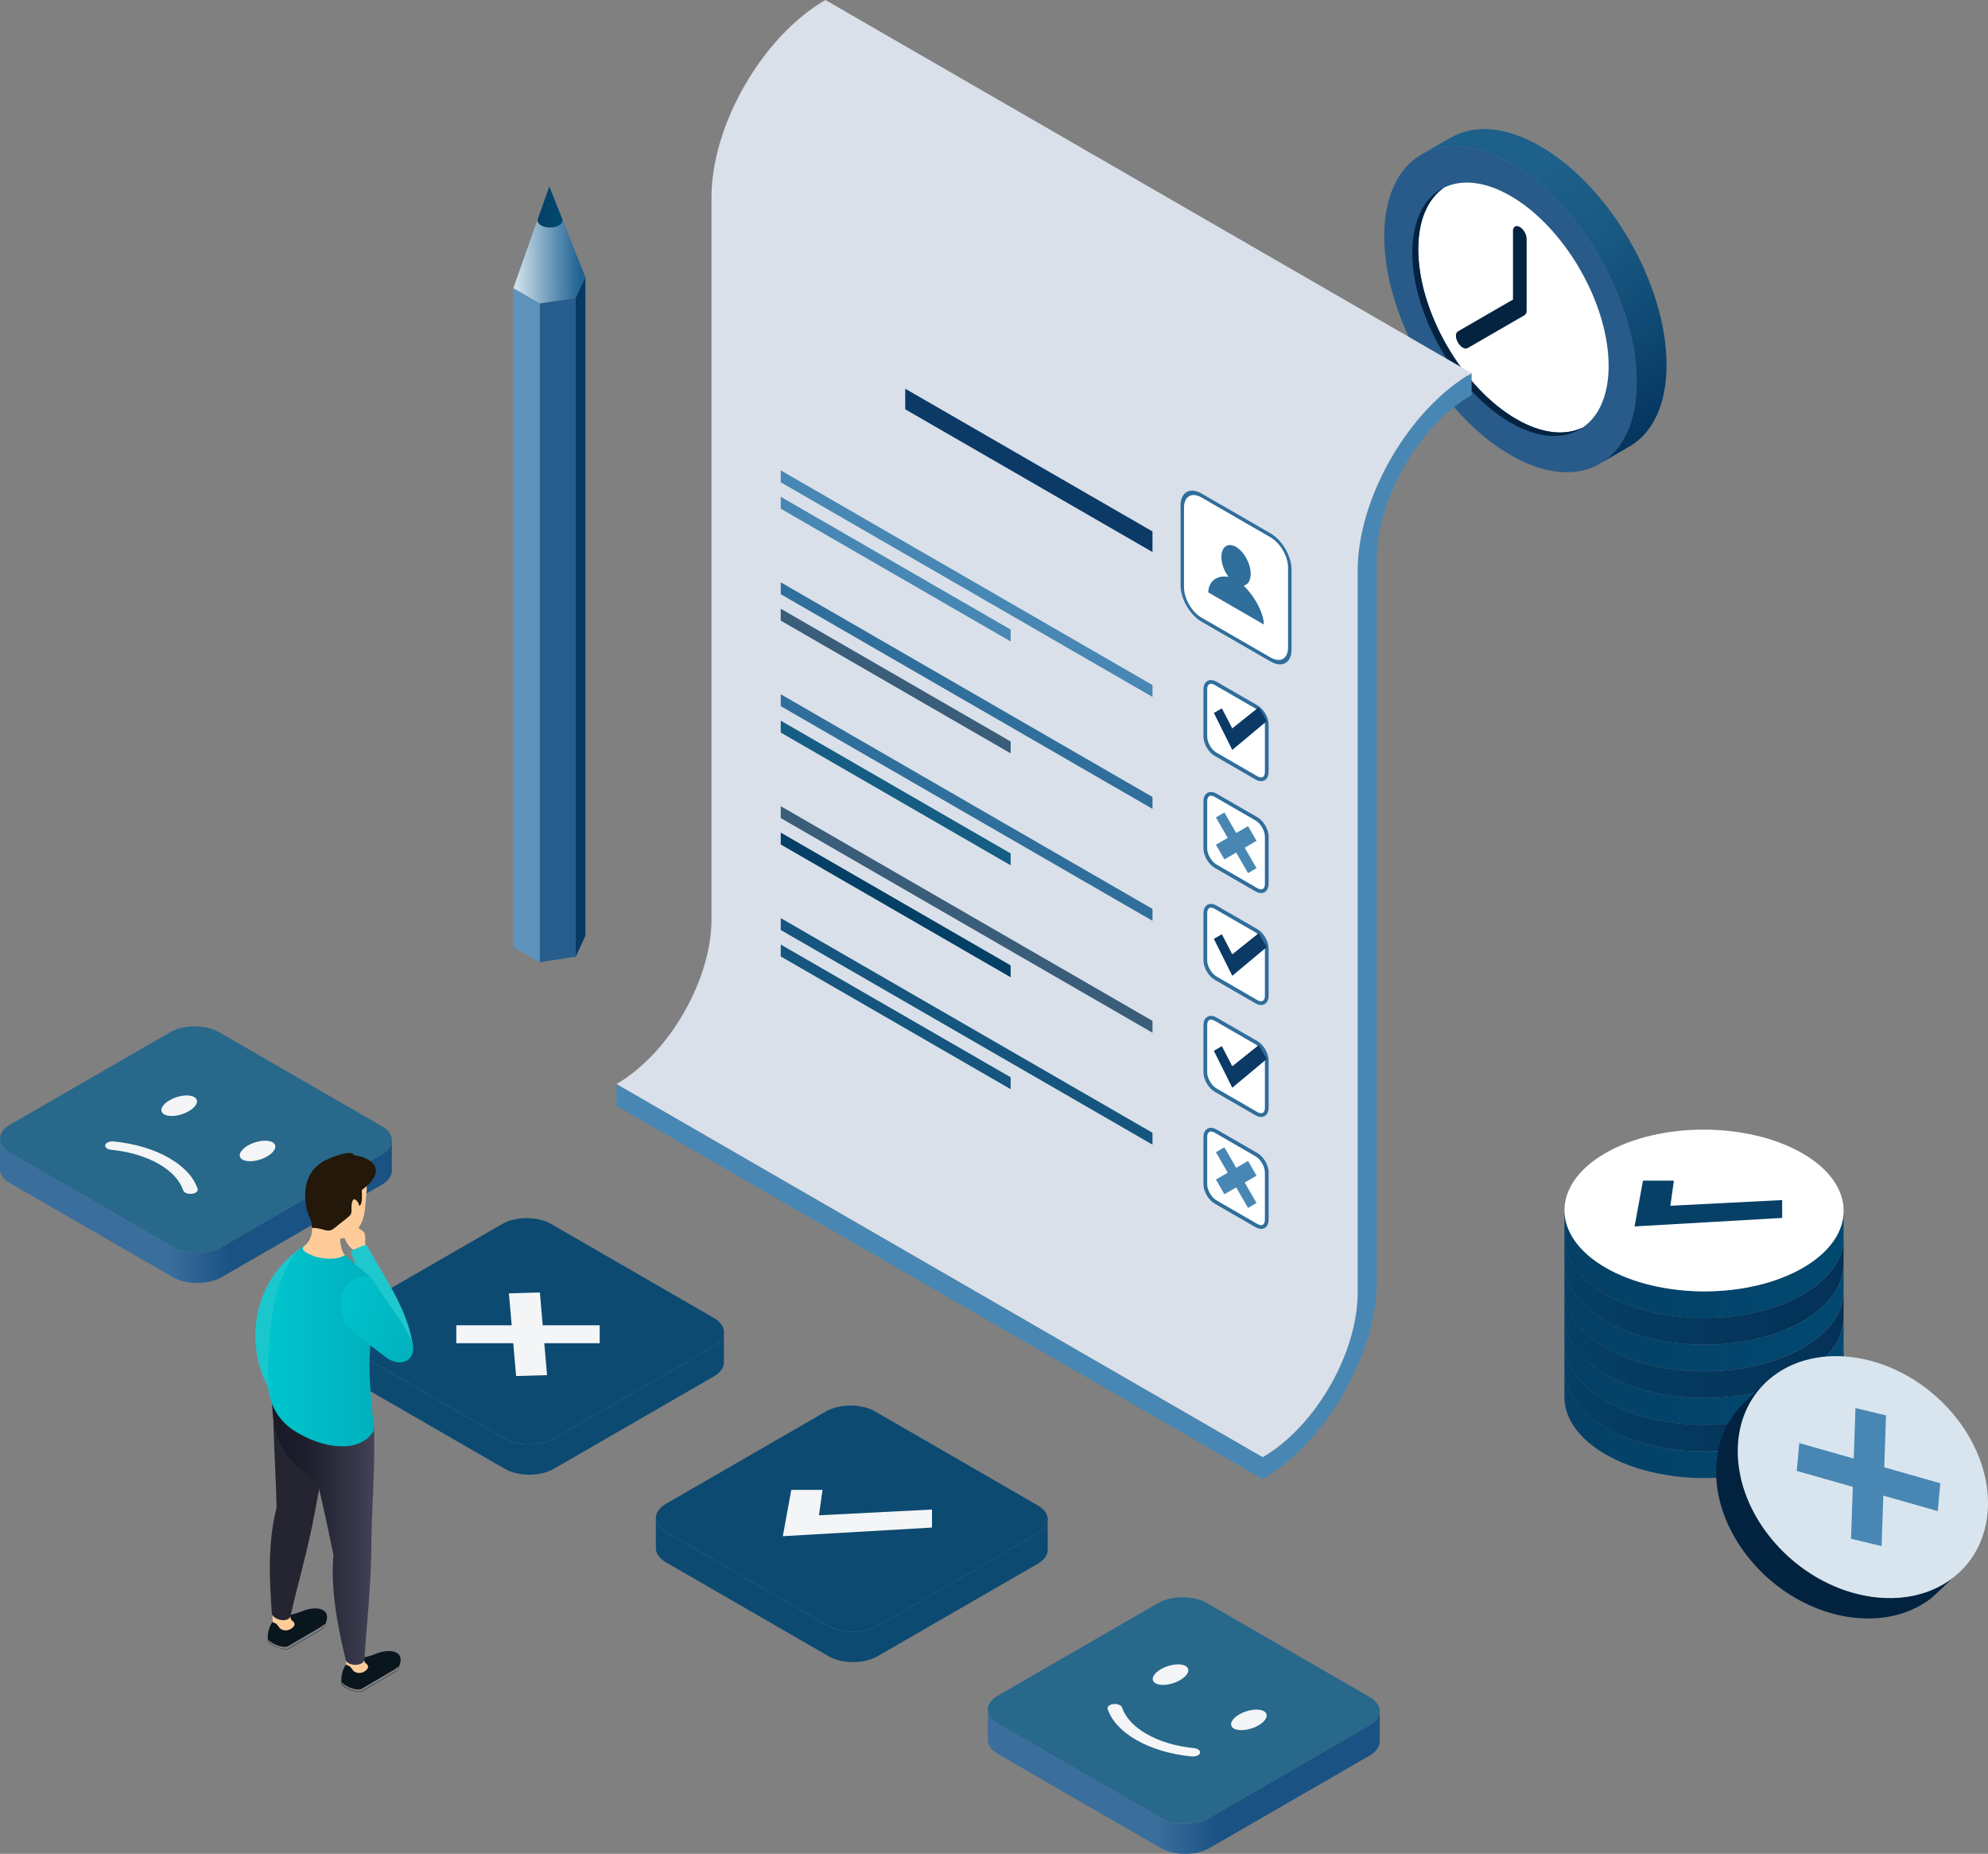 <svg xmlns="http://www.w3.org/2000/svg" xmlns:xlink="http://www.w3.org/1999/xlink" viewBox="0 0 1063.66 991.67"><rect x="0" y="0" width="1063.66" height="991.67" fill="#808080" stroke="none"/><defs><linearGradient id="b" x1="369.03" y1="622.98" x2="351.46" y2="592.16" gradientTransform="translate(-413.73 131.6) rotate(60) scale(1 -1)" gradientUnits="userSpaceOnUse"><stop offset="0" stop-color="#206393"></stop><stop offset=".36" stop-color="#5d8fb2"></stop><stop offset="1" stop-color="#d6e6ef"></stop></linearGradient><linearGradient id="c" x1="339.59" y1="628.23" x2="332.19" y2="618.67" gradientTransform="translate(-413.73 131.6) rotate(60) scale(1 -1)" gradientUnits="userSpaceOnUse"><stop offset="0" stop-color="#014870"></stop><stop offset="1" stop-color="#064066"></stop></linearGradient><linearGradient id="d" x1="-1208.45" y1="850.55" x2="-1103.61" y2="668.97" gradientTransform="translate(-602.58 331.91) rotate(-120)" gradientUnits="userSpaceOnUse"><stop offset=".41" stop-color="#1a5283"></stop><stop offset=".47" stop-color="#275d8d"></stop><stop offset=".57" stop-color="#3a6e9c"></stop></linearGradient><linearGradient id="e" x1="-679.7" y1="545.5" x2="-574.86" y2="363.92" gradientTransform="translate(-602.58 331.91) rotate(-120)" xlink:href="#d"></linearGradient><linearGradient id="f" x1="-583.72" y1="230.13" x2="-488.26" y2="64.79" gradientTransform="translate(303.21) rotate(-180) scale(1 -1)" gradientUnits="userSpaceOnUse"><stop offset="0" stop-color="#04355f"></stop><stop offset=".28" stop-color="#104a74"></stop><stop offset=".57" stop-color="#195a84"></stop><stop offset=".8" stop-color="#1d608a"></stop></linearGradient><linearGradient id="g" x1="837.01" y1="676.2" x2="986.43" y2="676.2" gradientUnits="userSpaceOnUse"><stop offset="0" stop-color="#064066"></stop><stop offset=".21" stop-color="#044268"></stop><stop offset="1" stop-color="#014870"></stop></linearGradient><linearGradient id="h" x1="837.01" y1="690.46" x2="986.43" y2="690.46" gradientUnits="userSpaceOnUse"><stop offset="0" stop-color="#064066"></stop><stop offset=".3" stop-color="#053a60"></stop><stop offset="1" stop-color="#043157"></stop></linearGradient><linearGradient id="i" y1="704.73" y2="704.73" xlink:href="#g"></linearGradient><linearGradient id="j" y1="718.99" y2="718.99" xlink:href="#h"></linearGradient><linearGradient id="k" y1="733.25" y2="733.25" xlink:href="#g"></linearGradient><linearGradient id="l" y1="747.52" y2="747.52" xlink:href="#h"></linearGradient><linearGradient id="m" y1="761.78" y2="761.78" xlink:href="#g"></linearGradient><linearGradient id="n" x1="918.18" y1="802.75" x2="1052.89" y2="802.75" gradientUnits="userSpaceOnUse"><stop offset="0" stop-color="#022340"></stop><stop offset="1" stop-color="#022340"></stop></linearGradient><linearGradient id="o" x1="418.06" y1="630.77" x2="697.09" y2="147.48" gradientUnits="userSpaceOnUse"><stop offset="0" stop-color="#d9e0ea"></stop><stop offset=".2" stop-color="#d9e0ea"></stop><stop offset=".69" stop-color="#d9e0ea"></stop><stop offset="1" stop-color="#d9e0ea"></stop></linearGradient><linearGradient id="p" x1="143.11" y1="-485.98" x2="174.81" y2="-485.98" gradientTransform="translate(0 385.34) scale(1 -1)" gradientUnits="userSpaceOnUse"><stop offset="0" stop-color="#0a161e"></stop><stop offset=".07" stop-color="#0a161e"></stop><stop offset=".43" stop-color="#0a161e"></stop><stop offset=".75" stop-color="#0a161e"></stop><stop offset="1" stop-color="#0a161e"></stop></linearGradient><linearGradient id="q" x1="182.44" y1="-508.77" x2="214.15" y2="-508.77" xlink:href="#p"></linearGradient><linearGradient id="r" x1="-2517.44" y1="736.22" x2="-2462.83" y2="736.22" gradientTransform="translate(-2317.06 82) rotate(-180) scale(1 -1)" gradientUnits="userSpaceOnUse"><stop offset="0" stop-color="#434459"></stop><stop offset=".17" stop-color="#363748"></stop><stop offset=".7" stop-color="#1d1e2b"></stop><stop offset="1" stop-color="#181926"></stop></linearGradient><linearGradient id="s" x1="-2655.24" y1="636.44" x2="-2598.02" y2="636.44" gradientTransform="translate(-2454.9 82) rotate(-180) scale(1 -1)" gradientUnits="userSpaceOnUse"><stop offset="0" stop-color="#00aebd"></stop><stop offset=".01" stop-color="#00b0bd"></stop><stop offset="1" stop-color="#00c5ce"></stop></linearGradient><linearGradient id="t" x1="1923.22" y1="632.64" x2="1876.36" y2="616.16" gradientTransform="translate(-1694.08 82)" gradientUnits="userSpaceOnUse"><stop offset="0" stop-color="#00aebc"></stop><stop offset=".01" stop-color="#00b0bc"></stop><stop offset="1" stop-color="#00c2cc"></stop></linearGradient></defs><g style="isolation:isolate;"><g id="a"><path d="m289.55,120.56c2.61,1.51,6.86,1.5,9.48,0,1.58-.91,2.19-2.18,1.84-3.36l12.34,31.02-5.17,11.15-19.3,2.98-14.11-8.14,13.05-36.85c-.24,1.14.36,2.34,1.87,3.21Z" style="fill:url(#b);"></path><path d="m289.55,120.56c-1.51-.88-2.12-2.07-1.87-3.21l.19-.56,6.05-17.07,6.82,17.17.13.32c.34,1.17-.26,2.45-1.84,3.36-2.61,1.51-6.86,1.52-9.48,0Z" style="fill:url(#c);"></path><polygon points="308.04 511.75 308.03 159.37 288.74 162.35 288.75 514.73 308.04 511.75" style="fill:#275e8e;"></polygon><polygon points="313.21 500.61 313.2 148.22 308.03 159.37 308.04 511.75 313.21 500.61" style="fill:#063964;"></polygon><polygon points="288.75 514.73 288.74 162.35 274.63 154.2 274.63 506.58 288.75 514.73" style="fill:#5d93bd;"></polygon><path d="m296.26,769.57c-7.19,4.15-18.95,4.15-26.14,0l-87.08-50.28c-7.19-4.15-7.19-10.94,0-15.09l85.69-49.47c7.19-4.15,18.95-4.15,26.14,0l87.08,50.28c7.19,4.15,7.19,10.94,0,15.09l-85.7,49.48Z" style="fill:#0d4a71;"></path><path d="m177.66,727.63h.01c-.13,2.84,1.64,5.69,5.37,7.84l87.08,50.28c7.19,4.15,18.95,4.15,26.14,0l85.69-49.47c3.77-2.17,5.54-5.07,5.36-7.92v-15.42c-.16,2.61-1.93,5.19-5.35,7.17l-85.7,49.48c-7.19,4.15-18.95,4.15-26.14,0l-87.08-50.28c-3.55-2.05-5.34-4.75-5.38-7.45v15.79Z" style="fill:#0d4a71;"></path><path d="m469.52,869.81c-7.19,4.15-18.95,4.15-26.14,0l-87.08-50.28c-7.19-4.15-7.19-10.94,0-15.09l85.69-49.47c7.19-4.15,18.95-4.15,26.14,0l87.08,50.28c7.19,4.15,7.19,10.94,0,15.09l-85.7,49.48Z" style="fill:#0d4a71;"></path><path d="m350.91,827.87h.01c-.13,2.84,1.64,5.69,5.37,7.84l87.08,50.28c7.19,4.15,18.95,4.15,26.14,0l85.69-49.47c3.77-2.17,5.54-5.07,5.36-7.93v-15.42c-.16,2.61-1.93,5.19-5.35,7.17l-85.7,49.48c-7.19,4.15-18.95,4.15-26.14,0l-87.08-50.28c-3.55-2.05-5.34-4.75-5.38-7.45v15.79Z" style="fill:#0d4a71;"></path><polygon points="498.66 807.49 438.2 810.57 440.08 796.98 423.37 796.98 418.83 821.75 498.66 817.14 498.66 807.49" style="fill:#f4f5f6;"></polygon><path d="m647.16,972.38c-7.19,4.15-18.95,4.15-26.14,0l-87.08-50.28c-7.19-4.15-7.19-10.94,0-15.09l85.69-49.47c7.19-4.15,18.95-4.15,26.14,0l87.08,50.28c7.19,4.15,7.19,10.94,0,15.09l-85.7,49.48Z" style="fill:#27688b;"></path><path d="m528.56,930.44h.01c-.13,2.84,1.64,5.69,5.37,7.84l87.08,50.28c7.19,4.15,18.95,4.15,26.14,0l85.69-49.47c3.77-2.17,5.54-5.07,5.36-7.93v-15.42c-.16,2.61-1.93,5.19-5.35,7.17l-85.7,49.48c-7.19,4.15-18.95,4.15-26.14,0l-87.08-50.28c-3.55-2.05-5.34-4.75-5.38-7.45v15.79Z" style="fill:url(#d);"></path><path d="m118.61,667c-7.19,4.15-18.95,4.15-26.14,0l-87.08-50.28c-7.19-4.15-7.19-10.94,0-15.09l85.69-49.47c7.19-4.15,18.95-4.15,26.14,0l87.08,50.28c7.19,4.15,7.19,10.94,0,15.09l-85.7,49.48Z" style="fill:#27688b;"></path><path d="m.01,625.07h.01c-.13,2.84,1.64,5.69,5.37,7.84l87.08,50.28c7.19,4.15,18.95,4.15,26.14,0l85.69-49.47c3.77-2.17,5.54-5.07,5.36-7.93v-15.42c-.16,2.61-1.93,5.19-5.35,7.17l-85.7,49.48c-7.19,4.15-18.95,4.15-26.14,0l-87.08-50.28c-3.55-2.05-5.34-4.75-5.38-7.45v15.79Z" style="fill:url(#e);"></path><polygon points="292.7 735.6 291.21 718.51 320.85 718.51 320.85 708.93 290.38 708.93 288.85 691.36 272.29 691.84 273.77 708.93 244.13 708.93 244.13 718.51 274.61 718.51 276.13 736.08 292.7 735.6" style="fill:#f4f5f6;"></polygon><path d="m59.52,615.05c9.71.96,18.53,3.6,25.51,7.63,6.73,3.88,11.23,8.77,13.03,14.14.41,1.22,2.47,2.02,4.58,1.79,2.12-.24,3.51-1.42,3.1-2.65-2.1-6.26-7.34-11.95-15.18-16.48-8.14-4.7-18.41-7.77-29.72-8.89-2.13-.21-4.15.61-4.52,1.84-.36,1.23,1.07,2.4,3.19,2.61Zm86.3-4.01c-2.82-1.63-8.71-.87-13.14,1.69-4.44,2.56-5.75,5.96-2.92,7.59,2.82,1.63,8.71.87,13.14-1.69,4.44-2.56,5.75-5.96,2.92-7.59Zm-44.84-16.61c4.44-2.56,5.75-5.96,2.92-7.59-2.82-1.63-8.71-.87-13.14,1.69-4.44,2.56-5.75,5.96-2.92,7.59,2.82,1.63,8.71.87,13.14-1.69Z" style="fill:#f4f5f6;"></path><path d="m638.86,935.11c-9.71-.96-18.53-3.6-25.51-7.63-6.73-3.88-11.23-8.77-13.03-14.14-.41-1.22-2.47-2.02-4.58-1.79-2.12.24-3.51,1.42-3.1,2.65,2.1,6.26,7.34,11.95,15.18,16.48,8.14,4.7,18.41,7.77,29.72,8.89,2.13.21,4.15-.61,4.52-1.84.36-1.23-1.07-2.4-3.19-2.61Zm37.37-19.74c-2.82-1.63-8.71-.87-13.14,1.69-4.44,2.56-5.75,5.96-2.92,7.59,2.82,1.63,8.71.87,13.14-1.69,4.44-2.56,5.75-5.96,2.92-7.59Zm-44.84-16.61c4.44-2.56,5.75-5.96,2.92-7.59-2.82-1.63-8.71-.87-13.14,1.69-4.44,2.56-5.75,5.96-2.92,7.59,2.82,1.63,8.71.87,13.14-1.69Z" style="fill:#f4f5f6;"></path><path d="m875.68,204.41c0-43.06-30.24-95.43-67.52-116.96-37.29-21.53-67.53-4.08-67.53,38.99s30.23,95.43,67.53,116.96c37.29,21.53,67.52,4.08,67.52-38.99Z" style="fill:#285b8a;"></path><path d="m776.09,73.68l-15.63,9.02c12.22-7.03,29.08-6,47.71,4.75,37.29,21.53,67.52,73.89,67.52,116.96,0,21.12-7.31,36.04-19.12,43.26l13.69-7.9-.04-.07c13.17-6.63,21.44-22.04,21.44-44.5,0-43.06-30.23-95.42-67.52-116.96-18.8-10.85-35.78-11.78-48.03-4.53v-.02Zm-15.97,9.22v.02c.1-.05.17-.12.26-.17l-.26.15Zm95.06,165.57c-.31.17-.63.29-.94.44l.04.07.9-.51Z" style="fill:url(#f);"></path><path d="m758.83,133.26c0-15.8,5.28-27.1,13.86-32.94,9.35-4.51,21.77-3.44,35.47,4.46,29,16.75,52.52,57.47,52.52,90.96,0,15.81-5.28,27.1-13.86,32.94-9.35,4.51-21.77,3.44-35.47-4.47-29-16.75-52.52-57.47-52.52-90.96Z" style="fill:#fff;"></path><path d="m772.69,100.32c-8.58,5.84-13.86,17.14-13.86,32.94,0,33.49,23.51,74.22,52.52,90.96,13.69,7.9,26.12,8.98,35.47,4.47-9.6,6.54-23.34,6.22-38.65-2.62-29.01-16.75-52.52-57.47-52.52-90.96,0-17.68,6.6-29.74,17.05-34.79Z" style="fill:#042340;"></path><path d="m780.04,177.27l29.47-17.02v-36.71c0-2.33,1.64-3.27,3.66-2.11,2.02,1.16,3.64,3.99,3.64,6.32v38.46c0,.55-.1,1.04-.28,1.45-.19.41-.45.72-.79.92l-30.54,17.64c-1.42.82-3.74-.51-5.16-2.98-1.43-2.47-1.43-5.14,0-5.96Z" style="fill:#042340;"></path><path d="m859.05,692.4c-14.72-8.5-22.08-19.66-22.04-30.8l.06-14.27c-.03,11.16,7.32,22.31,22.05,30.81,29.26,16.89,76.54,16.89,105.61,0,14.45-8.4,21.68-19.38,21.71-30.38l-.07,14.26c-.03,11-7.26,21.98-21.7,30.38-29.06,16.9-76.35,16.9-105.61,0Z" style="fill:url(#g);"></path><path d="m859.05,706.66c-14.72-8.5-22.08-19.66-22.04-30.8l.06-14.27c-.03,11.15,7.32,22.31,22.05,30.81,29.26,16.89,76.54,16.89,105.61,0,14.45-8.4,21.68-19.38,21.71-30.38l-.07,14.27c-.03,11-7.26,21.98-21.7,30.38-29.06,16.9-76.35,16.9-105.61,0Z" style="fill:url(#h);"></path><path d="m859.05,720.92c-14.72-8.5-22.08-19.66-22.04-30.8l.06-14.27c-.03,11.16,7.32,22.31,22.05,30.81,29.26,16.89,76.54,16.89,105.61,0,14.45-8.4,21.68-19.38,21.71-30.38l-.07,14.26c-.03,11-7.26,21.98-21.7,30.38-29.06,16.9-76.35,16.9-105.61,0Z" style="fill:url(#i);"></path><path d="m859.05,735.19c-14.72-8.5-22.08-19.66-22.04-30.8l.06-14.27c-.03,11.15,7.32,22.31,22.05,30.81,29.26,16.89,76.54,16.89,105.61,0,14.45-8.4,21.68-19.38,21.71-30.38l-.07,14.27c-.03,11-7.26,21.98-21.7,30.38-29.06,16.9-76.35,16.9-105.61,0Z" style="fill:url(#j);"></path><path d="m859.05,749.45c-14.72-8.5-22.08-19.66-22.04-30.8l.06-14.27c-.03,11.16,7.32,22.31,22.05,30.81,29.26,16.89,76.54,16.89,105.61,0,14.45-8.4,21.68-19.38,21.71-30.38l-.07,14.26c-.03,11-7.26,21.98-21.7,30.38-29.06,16.9-76.35,16.9-105.61,0Z" style="fill:url(#k);"></path><path d="m859.05,763.72c-14.72-8.5-22.08-19.66-22.04-30.8l.06-14.27c-.03,11.15,7.32,22.31,22.05,30.81,29.26,16.89,76.54,16.89,105.61,0,14.45-8.4,21.68-19.38,21.71-30.38l-.07,14.27c-.03,11-7.26,21.98-21.7,30.38-29.06,16.9-76.35,16.9-105.61,0Z" style="fill:url(#l);"></path><path d="m859.05,777.98c-14.72-8.5-22.08-19.66-22.04-30.8l.06-14.27c-.03,11.16,7.32,22.31,22.05,30.81,29.26,16.89,76.54,16.89,105.61,0,14.45-8.4,21.68-19.38,21.71-30.38l-.07,14.26c-.03,11-7.26,21.98-21.7,30.38-29.06,16.9-76.35,16.9-105.61,0Z" style="fill:url(#m);"></path><path d="m859.11,678.13c-29.26-16.89-29.42-44.29-.35-61.18,29.07-16.9,76.37-16.9,105.62,0,29.27,16.89,29.41,44.28.34,61.18-29.07,16.88-76.35,16.88-105.61,0Z" style="fill:#fff;"></path><polygon points="953.53 641.95 893.73 644.99 895.58 631.55 879.06 631.55 874.57 656.05 953.53 651.5 953.53 641.95" style="fill:#064066;"></polygon><path d="m949.62,825.27c-24.63-28.12-26.37-65.05-5.1-85.55l-12.38,11.71h.02c-20.44,20.65-18.46,57,5.86,84.77,26.27,30,68.65,38.6,94.66,19.2,1.45-1.08,12.41-11.58,12.41-11.58-.27.21-.53.44-.81.65-26.01,19.4-68.39,10.8-94.66-19.2Zm103.27,10.91s0,0-.01.01h.01s0-.01,0-.01Z" style="fill:url(#n);"></path><path d="m949.13,735.81c-26.01,19.4-25.79,59.44.49,89.46,26.27,30,68.65,38.6,94.66,19.2,26.02-19.41,25.81-59.45-.46-89.46-26.29-30.02-68.67-38.61-94.69-19.2h0Z" style="fill:#d8e5ef;"></path><polygon points="1038.13 793.43 1036.8 808.33 1007.65 800.04 1006.74 827.05 990.38 823.14 991.33 795.37 961.35 786.84 962.68 771.93 991.83 780.23 992.74 753.22 1009.1 757.12 1008.15 784.9 1038.13 793.43" style="fill:#4887b3;"></polygon><path d="m675.61,791.21v-11.74c28.01-16.17,50.8-55.64,50.8-87.99v-386.28c0-38.82,27.35-86.19,60.97-105.6v11.74c-28.01,16.17-50.8,55.64-50.8,87.99v386.28c0,38.82-27.35,86.19-60.97,105.6Z" style="fill:#4887b3;"></path><polygon points="675.61 791.21 329.88 591.6 329.88 579.86 675.61 779.47 675.61 791.21" style="fill:#4887b3;"></polygon><path d="m441.64,0c-33.62,19.41-60.97,66.78-60.97,105.6v386.28c0,32.34-22.79,71.81-50.8,87.99l345.73,199.61c28.01-16.17,50.8-55.64,50.8-87.99v-386.28c0-38.82,27.35-86.19,60.97-105.6L441.64,0Z" style="fill:url(#o);"></path><path d="m642.79,266.07c-5.13-2.96-9.3-.55-9.3,5.37v42.82c0,5.92,4.17,13.15,9.3,16.11l37.09,21.41c5.13,2.96,9.3.55,9.3-5.37v-42.82c0-5.92-4.17-13.15-9.3-16.11l-37.09-21.41Z" style="fill:#fff;"></path><path d="m665.37,313.27c2.27-.42,3.8-2.67,3.8-6.28,0-5.48-3.51-11.94-7.84-14.44-4.32-2.5-7.84-.08-7.83,5.4,0,3.6,1.53,7.62,3.81,10.66-6.62-1.25-10.84,2.91-10.83,8.29,1.13.64,14.87,8.58,14.87,8.58,0,0,13.73,7.93,14.87,8.59,0-5.37-4.21-14.4-10.84-20.79Z" style="fill:#306e9b; mix-blend-mode:multiply;"></path><path d="m679.88,353.9l-37.09-21.41c-6.14-3.55-11.14-12.2-11.14-19.29v-42.82c0-7.09,5-9.98,11.14-6.43l37.09,21.41c6.14,3.55,11.14,12.2,11.14,19.29v42.82c0,7.09-5,9.98-11.14,6.43Zm-37.09-87.84c-5.13-2.96-9.3-.55-9.3,5.37v42.82c0,5.92,4.17,13.15,9.3,16.11l37.09,21.41c5.13,2.96,9.3.55,9.3-5.37v-42.82c0-5.92-4.17-13.15-9.3-16.11l-37.09-21.41Z" style="fill:#306e9b;"></path><polygon points="616.63 372.81 417.73 257.97 417.73 251.61 616.63 366.45 616.63 372.81" style="fill:#4887b3;"></polygon><polygon points="616.63 295.31 484.33 218.94 484.33 207.92 616.63 284.29 616.63 295.31" style="fill:#0c3a67;"></polygon><polygon points="540.74 343.13 417.73 272.11 417.73 265.75 540.74 336.77 540.74 343.13" style="fill:#4887b3;"></polygon><polygon points="616.63 432.68 417.73 317.85 417.73 311.49 616.63 426.32 616.63 432.68" style="fill:#306e9b;"></polygon><polygon points="540.74 403 417.73 331.98 417.73 325.62 540.74 396.64 540.74 403" style="fill:#3a5d79;"></polygon><polygon points="616.63 492.56 417.73 377.73 417.73 371.37 616.63 486.2 616.63 492.56" style="fill:#306e9b;"></polygon><polygon points="540.74 462.88 417.73 391.86 417.73 385.5 540.74 456.52 540.74 462.88" style="fill:#155d83;"></polygon><polygon points="616.63 552.44 417.73 437.61 417.73 431.25 616.63 546.08 616.63 552.44" style="fill:#3a5d79;"></polygon><polygon points="540.74 522.76 417.73 451.74 417.73 445.38 540.74 516.4 540.74 522.76" style="fill:#043f65;"></polygon><polygon points="616.63 612.31 417.73 497.48 417.73 491.12 616.63 605.95 616.63 612.31" style="fill:#15557e;"></polygon><polygon points="540.74 582.63 417.73 511.62 417.73 505.26 540.74 576.27 540.74 582.63" style="fill:#15557e;"></polygon><path d="m650.39,365.53c-3.03-1.75-5.49-.33-5.49,3.17v25.27c0,3.5,2.46,7.76,5.49,9.51l21.89,12.64c3.03,1.75,5.49.33,5.49-3.17v-25.27c0-3.49-2.46-7.76-5.49-9.51l-21.89-12.64Z" style="fill:#fff; stroke:#306e9b; stroke-miterlimit:10; stroke-width:2px;"></path><path d="m650.39,425.4c-3.03-1.75-5.49-.33-5.49,3.17v25.27c0,3.5,2.46,7.76,5.49,9.51l21.89,12.64c3.03,1.75,5.49.33,5.49-3.17v-25.27c0-3.49-2.46-7.76-5.49-9.51l-21.89-12.64Z" style="fill:#fff; stroke:#306e9b; stroke-miterlimit:10; stroke-width:2px;"></path><path d="m650.39,485.28c-3.03-1.75-5.49-.33-5.49,3.17v25.27c0,3.5,2.46,7.76,5.49,9.51l21.89,12.64c3.03,1.75,5.49.33,5.49-3.17v-25.27c0-3.49-2.46-7.76-5.49-9.51l-21.89-12.64Z" style="fill:#fff; stroke:#306e9b; stroke-miterlimit:10; stroke-width:2px;"></path><path d="m650.39,545.16c-3.03-1.75-5.49-.33-5.49,3.17v25.27c0,3.5,2.46,7.76,5.49,9.51l21.89,12.64c3.03,1.75,5.49.33,5.49-3.17v-25.27c0-3.49-2.46-7.76-5.49-9.51l-21.89-12.64Z" style="fill:#fff; stroke:#306e9b; stroke-miterlimit:10; stroke-width:2px;"></path><path d="m650.39,605.03c-3.03-1.75-5.49-.33-5.49,3.17v25.27c0,3.5,2.46,7.76,5.49,9.51l21.89,12.64c3.03,1.75,5.49.33,5.49-3.17v-25.27c0-3.49-2.46-7.76-5.49-9.51l-21.89-12.64Z" style="fill:#fff; stroke:#306e9b; stroke-miterlimit:10; stroke-width:2px;"></path><polygon points="673.48 378.32 659.31 389.65 653.75 378.9 649.46 381.38 659.32 401.15 677.77 385.75 673.48 378.32" style="fill:#0c3a67;"></polygon><polygon points="673.48 499.16 659.31 510.49 653.75 499.74 649.46 502.22 659.32 521.99 677.77 506.6 673.48 499.16" style="fill:#0c3a67;"></polygon><polygon points="673.48 559.04 659.31 570.37 653.75 559.62 649.46 562.1 659.32 581.86 677.77 566.47 673.48 559.04" style="fill:#0c3a67;"></polygon><polygon points="672.3 449.8 667.75 441.93 661.42 445.59 655.1 434.62 650.55 437.25 656.88 448.21 650.55 451.86 655.1 459.73 661.42 456.08 667.75 467.04 672.3 464.42 665.97 453.46 672.3 449.8" style="fill:#4887b3;"></polygon><polygon points="672.3 628.91 667.75 621.04 661.42 624.69 655.1 613.73 650.55 616.35 656.88 627.32 650.55 630.97 655.1 638.84 661.42 635.19 667.75 646.15 672.3 643.52 665.97 632.56 672.3 628.91" style="fill:#4887b3;"></polygon><path d="m143.18,877.33c0-12.43,7.82-12.89,7.82-12.89,0,0,4.37,0,11.28-2.76s16.34-1.61,11.28,8.28c0,.23-.23.23-.23.46-.46.46-.92,1.15-1.61,1.38l-17.26,10.13c-2.99,1.38-11.28-2.3-11.28-4.6Z" style="fill:url(#p);"></path><path d="m143.18,876.18c.23,2.53,8.28,5.98,11.05,4.37l17.26-10.13c.46-.46,1.38-.92,2.53-1.84-.23.46-.46.69-.46,1.15,0,.23-.23.23-.23.46-.46.46-.92,1.15-1.61,1.38l-17.26,10.13c-2.53,1.38-9.9-1.38-11.05-4.14v-.46c-.23-.23-.23-.46-.23-.92Z" style="fill:#858282;"></path><path d="m146.17,862.84c2.07,0,9.21,1.84,9.21,1.84,0,0,0,.92.46,1.84l.23.23c1.38.92,2.76,2.53-.46,4.6-2.76,1.61-5.06.46-5.98-.46-.46-.69-1.15-1.61-1.84-2.3-.92-.46-1.38-.69-1.84-.69v-.23c0,.23-.46-4.83.23-4.83Z" style="fill:#fc9;"></path><path d="m146.17,741.09c7.82.23,27.16.46,34.98.46-2.99,23.47-8.75,44.65-12.66,67.2-4.14,22.09-8.98,37.51-13.12,55.92-1.38,3.45-8.28,2.07-9.9-1.15-1.15-17.03-2.53-37.51,2.53-57.07-.46-20.71-2.3-44.19-1.84-65.36Z" style="fill:#242530;"></path><path d="m182.54,900.12c0-12.43,7.82-12.89,7.82-12.89,0,0,4.37,0,11.28-2.76,6.9-2.76,16.34-1.61,11.28,8.28,0,.23-.23.23-.23.46-.46.46-.92,1.15-1.61,1.38l-17.26,10.13c-2.99,1.38-11.28-2.07-11.28-4.6Z" style="fill:url(#q);"></path><path d="m182.54,898.97c.23,2.53,8.28,5.98,11.05,4.37l17.26-10.13c.46-.46,1.38-.92,2.53-1.84-.23.46-.46.69-.46,1.15,0,.23-.23.23-.23.46-.46.46-.92,1.15-1.61,1.38l-17.26,10.13c-2.53,1.38-9.9-1.38-11.05-4.14v-.46c-.23-.23-.23-.69-.23-.92Z" style="fill:#858282;"></path><path d="m185.53,885.62c2.07,0,9.21,1.84,9.21,1.84,0,0,0,.92.46,1.84l.23.23c1.38.92,2.76,2.53-.46,4.6-2.76,1.61-5.06.46-5.98-.46-.46-.69-1.15-1.61-1.84-2.3-.92-.46-1.38-.69-1.84-.69h0s-.69-5.06.23-5.06Z" style="fill:#fc9;"></path><path d="m170.8,796.79c-2.07-10.13-26.7-11.28-25.08-50.86,7.59-1.15,46.49,17.26,54.31,16.11.92,23.7-1.38,45.57-1.38,68.58-.46,22.32-2.53,38.43-3.68,57.3-.92,3.45-8.05,3.45-9.9.46-3.91-16.34-8.28-36.59-6.67-56.61-2.3-11.28-4.83-23.24-7.59-34.98Z" style="fill:url(#r);"></path><path d="m161.36,667.45c-27.62,18.41-30.84,55-15.88,78.02-.23,0-3.22-51.32,15.88-78.02Z" style="fill:#1ac7cd;"></path><path d="m195.42,666.07c-.23-2.07.46-5.29-.69-6.9-1.38-1.38-4.37-3.22-4.37-3.22-1.61.92-6.67,4.6-6.67,4.6.69,1.84,1.84,5.52,5.29,8.05,1.38-.46,6.44-2.53,6.44-2.53Z" style="fill:#fc9;"></path><path d="m220.97,720.38c-2.53-20.94-18.18-41.19-24.85-54.54-4.6,1.38-8.52,3.45-8.52,3.45,2.53,8.52,19.79,50.4,19.79,50.4l13.58.69Z" style="fill:#1ec8ce;"></path><path d="m159.98,766.87c16.8,9.44,34.29,9.44,40.27-2.07-2.3-21.4-4.37-38.89,0-59.61-1.38-11.28-2.3-13.12-.69-19.79-.46-2.3-7.36-6.9-12.2-11.51-5.29-4.83-8.98-9.44-11.74-10.36-23.01-4.6-34.06,36.13-31.99,79.63,1.61,11.97,8.28,19.33,16.34,23.7Z" style="fill:url(#s);"></path><path d="m162.74,666.53c5.06-3.45,4.6-11.05,4.14-16.11-.69-2.53-1.15-5.29-.92-8.52.69-10.82,8.28-19.79,16.8-18.64,17.03,2.3,13.35,11.28,12.66,22.09-.69,10.13-5.75,16.57-13.35,17.26-.23,1.61.46,6.67,2.53,8.75-5.52,3.45-13.81,1.61-17.03.46-3.45-1.61-7.13-2.99-4.83-5.29Z" style="fill:#fc9;"></path><path d="m189.44,617.97c-.46-1.38-2.99-2.3-11.74,1.15l-2.3.92c-16.34,7.13-12.2,26.01-9.9,30.84.92,1.84,1.38,3.22,1.38,5.98,6.44-.23,8.28,3.45,12.43-.23,2.99-2.53,7.36-5.52,8.28-6.9.69-1.38.46-2.07.46-3.22,0-8.98,4.14-3.45,4.14-1.38,1.61-.69,1.61-4.37,1.38-8.52h0c13.81-10.13,6.44-17.26-4.14-18.64Z" style="fill:#231809;"></path><path d="m219.82,716.47c-5.75-11.51-10.13-16.11-20.25-31.53-2.53-3.45-10.36-2.3-14.04,2.76-5.29,6.9-2.99,16.8,0,20.94,7.36,7.82,12.89,11.05,19.56,16.34,10.82,8.98,19.33.46,14.73-8.52Z" style="fill:url(#t);"></path></g></g></svg>